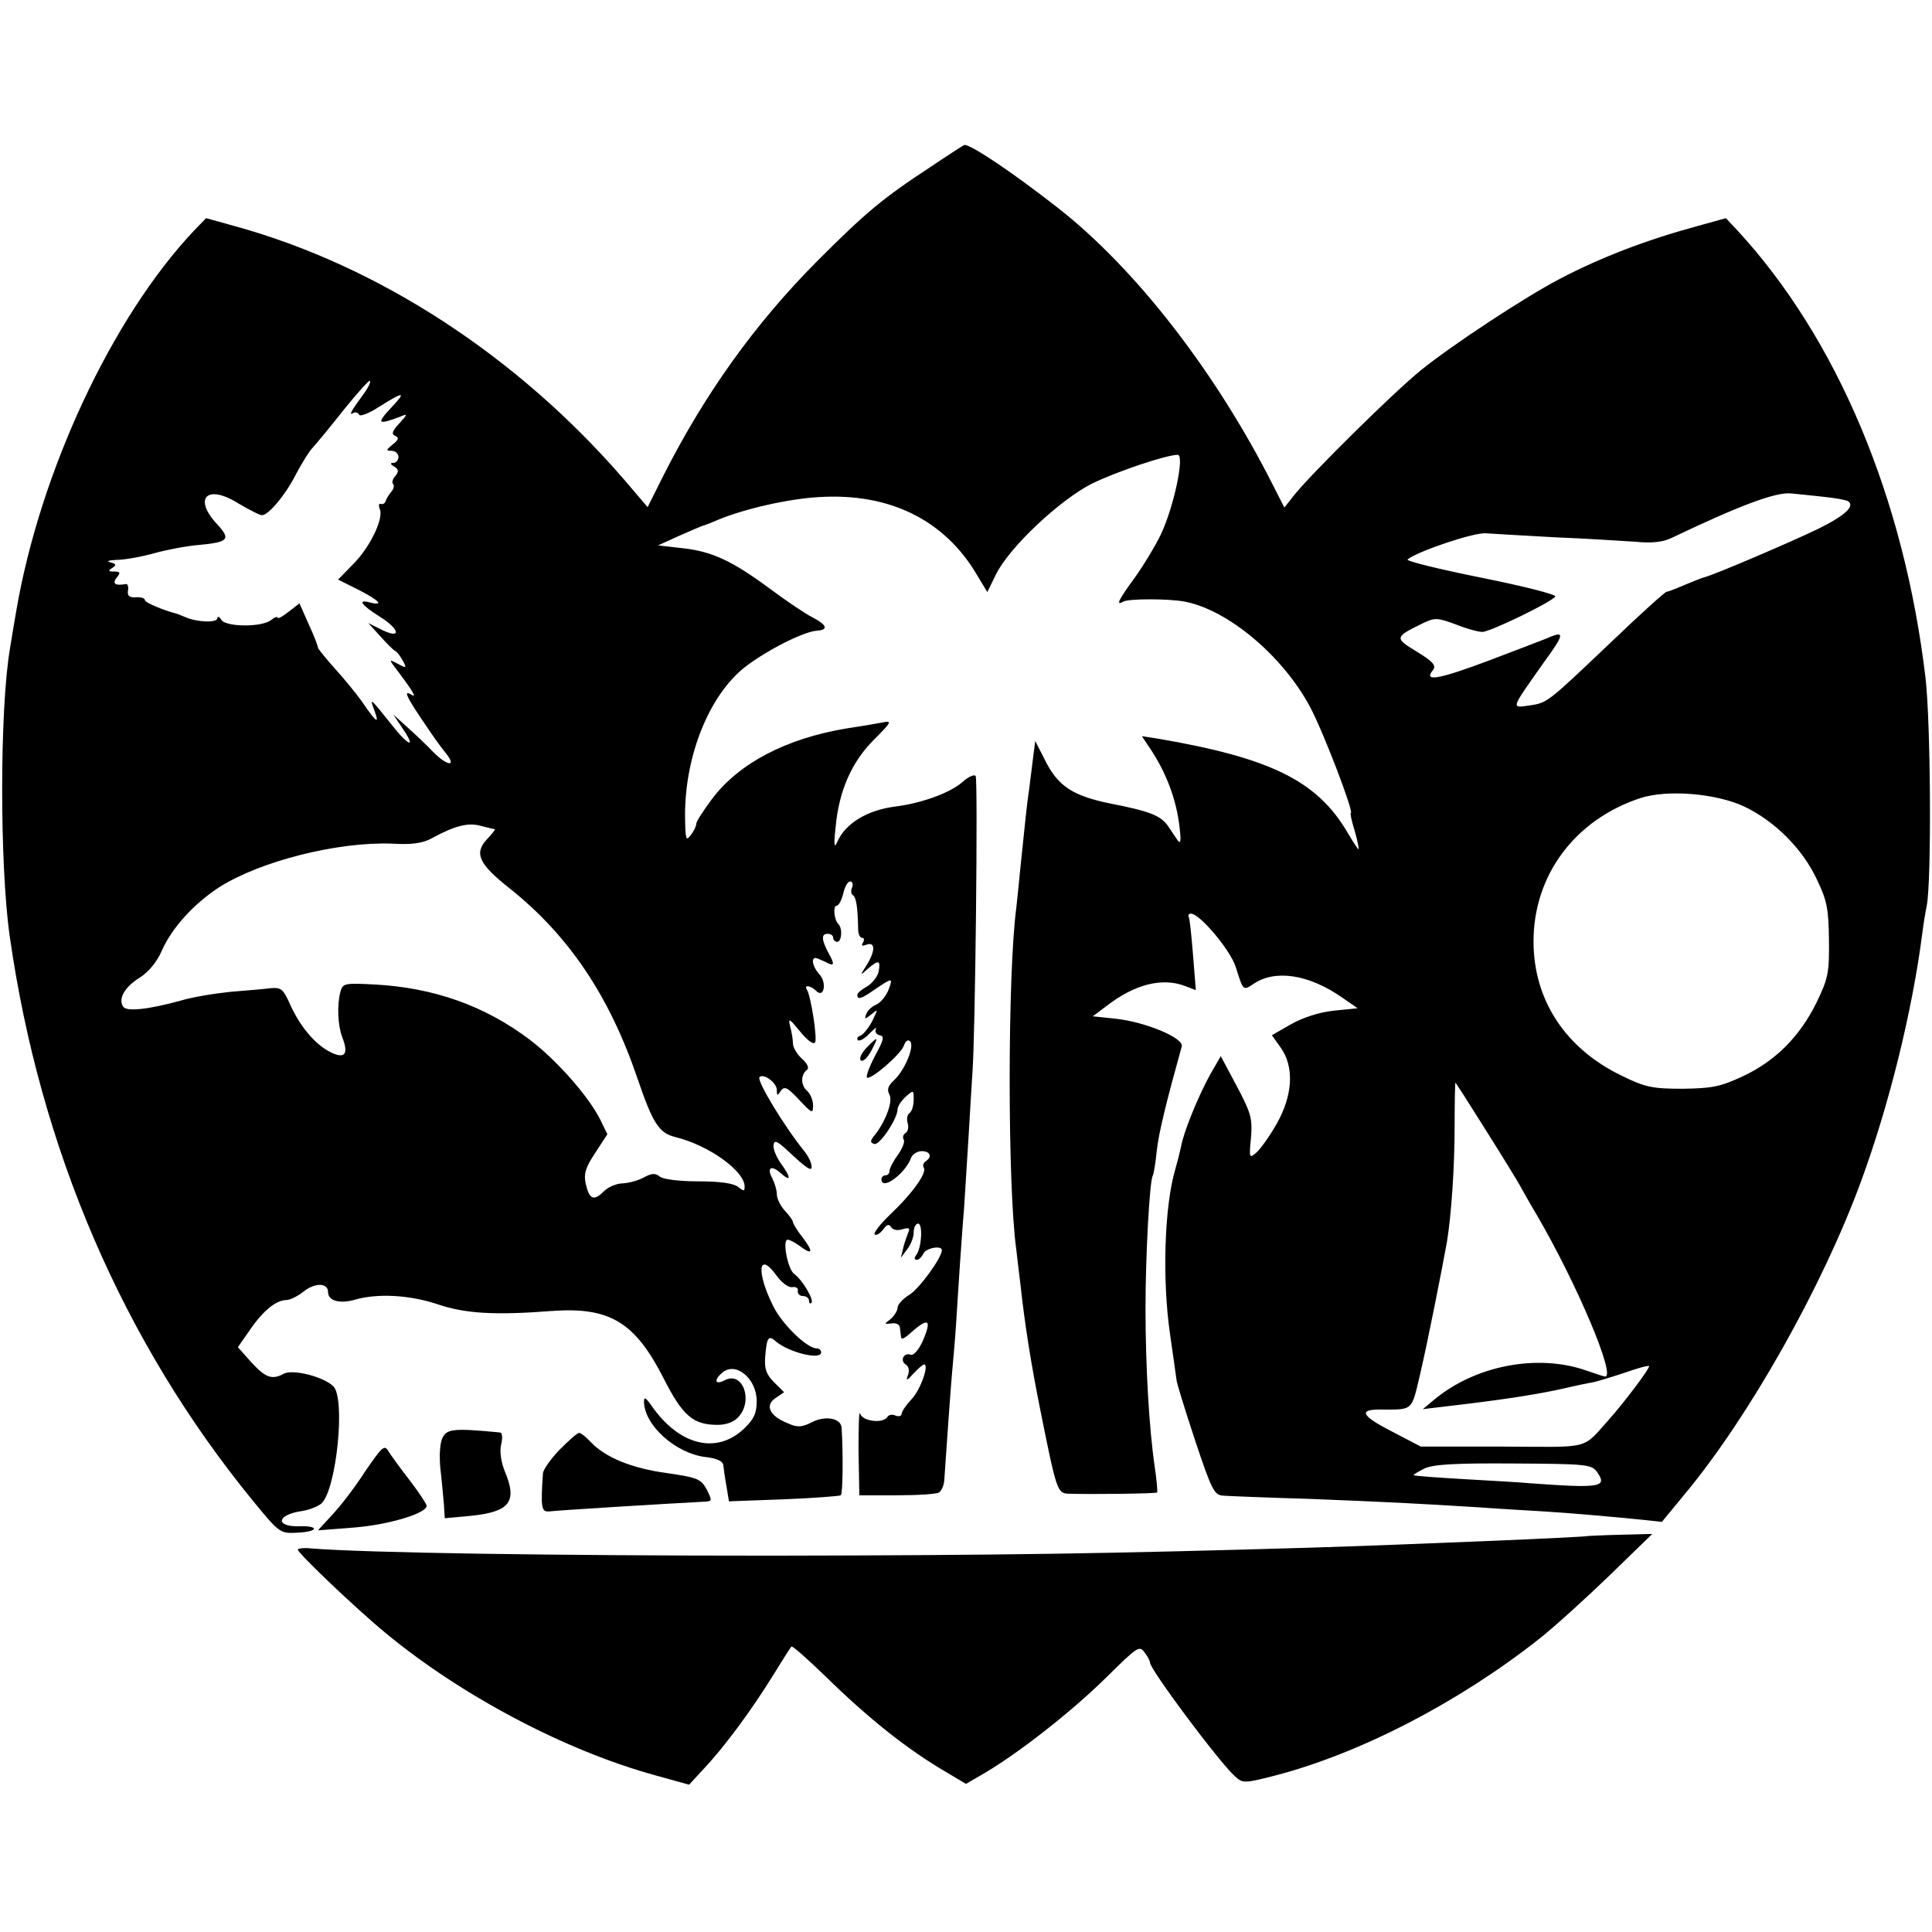 <?xml version="1.0" standalone="no"?>
<!DOCTYPE svg PUBLIC "-//W3C//DTD SVG 20010904//EN"
 "http://www.w3.org/TR/2001/REC-SVG-20010904/DTD/svg10.dtd">
<svg version="1.0" xmlns="http://www.w3.org/2000/svg"
 width="480pt" height="480pt" viewBox="0 0 480 480"
 preserveAspectRatio="xMidYMid meet">
<g transform="translate(0,480) scale(0.1,-0.1)"
fill="#000000" stroke="none">
<path d="M2310 4384 c-119 -78 -160 -113 -280 -233 -154 -155 -278 -328 -381
-531 l-40 -80 -58 68 c-265 307 -611 532 -967 630 l-72 20 -30 -31 c-204 -216
-383 -600 -442 -947 -6 -36 -13 -76 -15 -90 -26 -150 -26 -538 -1 -715 75
-529 282 -1009 603 -1402 67 -82 69 -83 110 -81 24 1 43 5 43 10 0 4 -16 7
-35 6 -63 -2 -58 29 6 38 19 3 40 12 48 19 37 36 60 261 29 291 -25 24 -101
43 -123 31 -29 -16 -46 -10 -82 30 l-32 36 30 43 c32 47 65 74 90 74 9 0 28 9
43 21 29 23 61 22 61 -1 0 -22 29 -30 67 -19 56 16 134 12 204 -11 70 -24 145
-28 286 -17 142 10 205 -27 276 -166 48 -95 74 -117 135 -117 21 0 41 7 52 20
37 41 10 114 -34 91 -24 -13 -29 0 -6 19 33 28 85 -15 85 -71 0 -30 -7 -45
-31 -68 -69 -66 -163 -42 -232 59 -13 18 -17 20 -17 8 0 -58 78 -129 153 -138
27 -3 43 -10 44 -20 1 -8 4 -32 8 -53 l6 -37 136 5 c75 3 139 8 142 10 5 3 6
104 2 167 -1 25 -41 32 -75 14 -24 -12 -35 -13 -59 -2 -45 18 -57 44 -31 62
l22 15 -25 25 c-19 19 -24 33 -22 62 4 50 8 56 27 39 32 -27 112 -47 112 -27
0 6 -5 10 -11 10 -24 0 -86 60 -108 105 -43 86 -37 139 9 75 12 -17 29 -29 38
-28 10 2 16 -3 14 -9 -1 -7 5 -13 13 -13 8 0 15 -5 15 -12 0 -6 3 -8 6 -5 7 7
-22 57 -43 72 -16 12 -30 85 -16 85 5 0 18 -7 29 -15 32 -24 36 -17 10 18 -15
19 -26 37 -26 41 0 4 -9 16 -20 28 -11 12 -20 30 -20 41 0 10 -5 27 -11 39
-15 27 -3 35 21 13 26 -23 26 -11 -1 26 -11 16 -19 36 -17 45 2 12 9 9 33 -13
52 -49 64 -56 61 -38 -1 9 -9 24 -17 34 -51 63 -120 177 -112 185 10 10 43
-14 43 -32 0 -15 2 -15 10 -2 9 12 16 9 45 -22 33 -35 35 -36 35 -14 0 13 -7
29 -15 36 -16 14 -16 40 0 52 6 4 1 16 -13 28 -12 11 -22 28 -22 38 0 9 -3 28
-7 42 -5 22 -2 20 25 -13 17 -21 33 -33 37 -27 6 10 -10 113 -20 131 -9 13 9
11 23 -3 19 -19 27 20 8 41 -16 17 -22 41 -10 41 3 0 14 -5 25 -10 22 -12 24
-7 7 23 -17 32 -18 47 -2 47 8 0 14 -4 14 -10 0 -5 5 -10 10 -10 11 0 14 33 3
44 -11 11 -14 46 -4 46 5 0 12 14 16 30 4 17 11 30 17 30 6 0 8 -7 5 -15 -4
-8 -2 -17 2 -19 8 -5 12 -29 13 -83 0 -13 4 -23 10 -23 5 0 6 -5 2 -12 -5 -8
-2 -9 9 -5 22 8 22 -16 0 -51 -17 -27 -17 -27 3 -9 27 23 32 22 27 -7 -3 -13
-16 -29 -29 -37 -13 -7 -24 -16 -24 -21 0 -12 9 -10 38 10 50 34 51 34 40 4
-6 -16 -20 -33 -31 -38 -12 -5 -23 -16 -25 -24 -5 -13 -3 -13 13 0 17 14 17
14 2 -17 -9 -17 -22 -33 -29 -36 -7 -2 -10 -7 -7 -11 4 -4 17 3 29 16 13 13
20 18 16 11 -3 -6 1 -13 9 -15 13 -2 11 -11 -11 -51 -14 -27 -23 -51 -20 -54
8 -8 85 58 92 80 4 11 10 15 15 10 12 -12 -13 -72 -40 -97 -15 -14 -18 -23
-11 -36 9 -17 -11 -70 -40 -104 -8 -11 -8 -15 2 -18 13 -5 58 63 58 86 0 7 9
21 20 31 20 18 20 17 20 -8 0 -14 -5 -29 -10 -32 -6 -4 -8 -15 -5 -25 3 -10 1
-21 -5 -25 -6 -3 -8 -11 -5 -16 4 -5 -3 -22 -14 -38 -12 -16 -21 -34 -21 -40
0 -6 -4 -11 -10 -11 -5 0 -10 -4 -10 -10 0 -29 58 13 73 52 3 10 16 18 27 18
21 0 27 -14 10 -25 -6 -4 -8 -11 -5 -16 9 -13 -30 -66 -83 -116 -25 -24 -42
-46 -39 -50 4 -3 13 2 21 12 9 13 15 15 20 6 5 -7 16 -9 28 -5 18 5 20 3 13
-12 -4 -11 -10 -28 -12 -39 l-5 -20 15 20 c9 11 17 30 17 43 0 12 5 22 11 22
12 0 9 -59 -4 -77 -6 -8 -6 -13 1 -13 5 0 12 7 16 15 5 14 46 22 46 9 0 -19
-57 -97 -81 -111 -16 -10 -29 -24 -29 -32 0 -7 -8 -20 -17 -28 -17 -13 -17
-13 2 -11 12 2 21 -3 21 -12 1 -8 2 -19 3 -23 0 -5 8 -2 16 5 52 47 62 43 37
-15 -10 -21 -22 -35 -29 -33 -17 7 -28 -14 -13 -24 8 -5 10 -15 6 -26 -6 -16
-3 -15 14 4 11 12 23 22 26 22 13 0 -9 -63 -31 -86 -14 -15 -25 -31 -25 -37 0
-5 -7 -7 -15 -4 -8 4 -17 2 -20 -3 -11 -18 -63 -11 -68 8 -3 9 -4 -32 -4 -93
l2 -110 93 0 c52 0 99 3 105 7 6 4 12 17 13 30 6 89 16 230 19 263 2 22 7 76
10 120 3 44 7 114 10 155 3 41 7 102 10 135 2 33 7 112 11 175 4 63 8 138 10
165 7 86 14 728 8 737 -3 5 -19 -2 -34 -16 -32 -27 -102 -52 -167 -60 -69 -9
-123 -42 -143 -88 -7 -17 -9 -8 -4 36 8 91 40 163 95 218 45 45 46 48 21 43
-15 -3 -56 -10 -90 -15 -149 -25 -266 -86 -333 -175 -21 -28 -39 -56 -39 -61
0 -6 -6 -19 -14 -29 -12 -16 -13 -11 -14 46 -1 140 52 284 135 360 45 41 154
99 192 102 30 2 26 14 -10 33 -18 9 -64 40 -103 69 -97 72 -147 95 -220 103
l-61 7 55 25 c30 13 57 25 60 25 3 1 19 7 35 14 65 27 175 52 250 56 175 11
312 -57 392 -193 l26 -43 21 43 c33 68 160 187 240 227 62 30 184 71 212 71
18 0 -10 -131 -42 -198 -15 -31 -45 -80 -66 -109 -38 -52 -47 -69 -28 -58 12
8 115 8 155 0 106 -21 240 -133 308 -258 33 -60 112 -267 103 -267 -2 0 2 -20
10 -45 7 -25 11 -45 9 -45 -1 0 -14 19 -28 43 -75 127 -190 184 -471 232 l-39
6 22 -33 c37 -56 61 -118 70 -181 6 -45 5 -56 -3 -45 -6 9 -17 25 -25 37 -18
25 -46 36 -144 55 -92 19 -129 43 -161 108 l-24 47 -7 -55 c-4 -31 -8 -66 -10
-78 -3 -20 -9 -75 -21 -193 -3 -32 -7 -71 -9 -88 -22 -166 -22 -693 0 -850 2
-16 6 -54 10 -84 11 -101 26 -197 51 -321 38 -189 41 -200 67 -201 51 -2 219
0 222 3 1 2 -1 30 -6 63 -14 95 -23 249 -23 395 0 128 10 316 18 329 2 3 7 31
10 62 5 46 24 122 62 259 6 21 -90 61 -164 69 l-57 6 36 27 c69 53 137 70 194
48 l26 -10 -7 88 c-4 48 -8 90 -11 95 -2 4 1 7 6 7 22 0 98 -91 111 -132 19
-60 18 -60 45 -42 54 36 137 23 219 -34 l39 -27 -59 -6 c-37 -4 -77 -17 -107
-34 l-47 -27 22 -31 c34 -48 30 -118 -10 -189 -17 -30 -40 -62 -50 -71 -18
-16 -19 -15 -14 36 4 48 0 62 -35 128 l-40 75 -26 -45 c-30 -54 -67 -145 -73
-181 -3 -14 -9 -38 -14 -55 -27 -91 -33 -273 -13 -410 8 -55 15 -106 16 -113
0 -7 21 -74 46 -150 42 -126 48 -137 71 -138 14 -1 111 -5 215 -8 200 -8 258
-11 420 -21 55 -4 126 -8 159 -10 67 -4 179 -14 248 -21 l47 -5 56 68 c160
192 342 515 438 776 70 190 128 424 153 619 3 24 8 54 11 68 12 62 10 451 -3
565 -53 448 -220 844 -467 1112 l-29 31 -72 -20 c-125 -34 -238 -77 -341 -131
-88 -46 -270 -166 -345 -227 -69 -56 -268 -253 -313 -308 l-26 -33 -27 53
c-142 282 -342 540 -535 691 -111 87 -215 157 -233 157 -1 0 -40 -25 -86 -56z
m-1406 -562 c-31 -42 -39 -56 -26 -48 5 3 12 1 14 -4 2 -6 25 3 51 20 62 39
68 38 26 -6 -34 -37 -30 -40 26 -19 18 8 18 6 -3 -17 -18 -19 -20 -27 -10 -31
10 -4 8 -10 -6 -21 -17 -14 -18 -16 -3 -16 9 0 17 -7 17 -15 0 -8 -6 -15 -12
-15 -9 0 -9 -3 1 -9 12 -7 12 -13 3 -24 -7 -7 -9 -17 -5 -20 3 -4 1 -12 -5
-19 -6 -7 -12 -17 -14 -23 -1 -5 -7 -9 -12 -7 -5 2 -6 -5 -2 -14 9 -24 -26
-96 -68 -137 l-36 -37 50 -25 c51 -26 66 -41 30 -32 -33 9 -23 -6 25 -36 50
-32 52 -56 2 -31 l-32 16 30 -33 c17 -19 33 -35 38 -37 4 -2 12 -13 18 -24 10
-18 9 -19 -13 -7 -23 12 -23 12 3 -22 36 -48 45 -64 31 -55 -19 12 -14 -2 23
-57 37 -55 42 -62 64 -90 26 -33 2 -30 -32 4 -18 19 -49 48 -67 64 l-33 30 22
-33 c36 -52 18 -48 -24 5 -55 69 -57 71 -46 41 15 -39 7 -35 -27 15 -16 23
-48 62 -71 87 -22 25 -41 48 -41 51 0 4 -10 30 -23 58 l-23 52 -27 -21 c-15
-12 -27 -18 -27 -15 0 4 -7 2 -16 -5 -22 -19 -113 -18 -124 0 -5 8 -10 10 -10
4 0 -12 -52 -10 -80 3 -8 3 -17 7 -20 8 -35 9 -80 28 -80 34 0 5 -10 8 -22 7
-17 -1 -22 4 -20 17 2 9 -1 17 -5 16 -27 -5 -35 1 -23 16 10 12 9 15 -6 15
-15 0 -16 2 -5 9 11 7 10 10 -5 14 -11 3 -3 5 16 6 20 0 63 8 95 17 33 9 82
18 109 20 74 7 80 14 46 51 -61 65 -26 101 51 53 27 -16 54 -30 60 -30 16 0
59 51 85 103 14 26 32 56 42 66 9 10 44 52 77 94 33 41 62 73 64 71 3 -2 -4
-17 -15 -32z m3624 -256 c30 -3 58 -8 63 -11 19 -12 -7 -36 -74 -69 -68 -33
-260 -115 -282 -120 -5 -1 -27 -10 -49 -19 -21 -9 -41 -17 -45 -17 -4 0 -67
-57 -140 -127 -159 -151 -156 -149 -203 -156 -44 -6 -45 -10 36 105 52 71 54
81 16 65 -8 -4 -75 -29 -148 -57 -127 -48 -167 -55 -142 -25 9 11 1 21 -40 46
-56 34 -56 36 16 71 29 14 36 13 80 -3 27 -11 57 -19 67 -19 19 0 172 74 181
88 3 5 -80 26 -185 47 -104 21 -186 41 -182 45 24 20 166 68 195 65 18 -1 96
-6 173 -10 77 -3 166 -9 199 -11 40 -4 68 -1 90 10 172 82 259 114 296 110 14
-1 49 -5 78 -8z m-194 -770 c75 -36 144 -104 180 -181 25 -52 29 -72 30 -150
1 -82 -2 -96 -31 -156 -42 -85 -102 -145 -183 -183 -56 -26 -76 -30 -150 -31
-75 0 -93 4 -150 32 -140 67 -220 188 -220 334 0 164 102 302 265 356 67 22
189 12 259 -21z m-3105 -56 c3 0 -6 -11 -19 -25 -33 -35 -20 -62 56 -122 147
-117 248 -267 318 -473 38 -111 53 -135 94 -145 82 -20 172 -84 172 -123 0
-12 -2 -12 -16 -1 -11 9 -44 14 -99 14 -48 0 -88 5 -96 12 -11 9 -20 8 -39 -2
-14 -8 -37 -14 -52 -15 -16 0 -37 -9 -48 -20 -25 -25 -36 -20 -45 20 -5 24 0
40 24 76 l30 46 -18 37 c-30 59 -109 148 -175 198 -111 84 -238 129 -384 137
-76 4 -80 3 -86 -17 -9 -34 -7 -83 4 -113 17 -43 7 -56 -29 -38 -38 19 -75 63
-100 118 -17 38 -22 43 -47 41 -16 -2 -61 -6 -100 -9 -39 -4 -96 -13 -125 -22
-80 -22 -135 -28 -143 -15 -13 20 4 49 41 72 22 14 43 39 55 67 25 57 80 117
143 158 103 65 294 113 429 108 50 -3 77 1 100 14 57 31 90 39 121 30 16 -4
32 -8 34 -8z m2462 -747 c41 -65 79 -127 85 -138 6 -11 25 -45 43 -75 100
-172 196 -400 169 -400 -3 0 -24 7 -47 15 -120 42 -274 13 -376 -71 l-30 -25
50 6 c139 16 216 28 280 41 39 9 81 18 94 20 13 3 49 14 79 24 31 11 57 18 59
16 4 -3 -59 -87 -98 -131 -70 -78 -42 -70 -266 -69 l-203 0 -67 35 c-79 40
-90 57 -36 57 86 0 79 -6 102 91 19 82 53 254 66 326 11 68 19 187 19 288 0
59 1 107 2 107 1 0 35 -53 75 -117z m276 -849 c28 -39 11 -42 -167 -29 -19 2
-91 6 -160 10 -69 4 -126 8 -128 10 -1 1 10 8 26 16 22 11 76 14 222 13 176
-1 194 -2 207 -20z"/>
<path d="M2152 2196 c-13 -14 -18 -27 -13 -31 6 -3 17 8 26 25 19 36 17 37
-13 6z"/>
<path d="M1100 1229 c-7 -13 -9 -43 -6 -77 4 -32 7 -72 9 -91 l2 -33 65 6 c97
10 116 35 84 111 -9 22 -13 49 -9 66 4 16 3 29 -2 30 -115 11 -132 9 -143 -12z"/>
<path d="M1390 1198 c-22 -23 -40 -49 -41 -58 -6 -86 -4 -97 16 -95 26 3 286
19 383 24 22 1 22 2 8 30 -14 26 -22 30 -98 41 -89 12 -154 39 -190 77 -12 13
-25 23 -29 23 -5 0 -26 -19 -49 -42z"/>
<path d="M907 1144 c-25 -39 -62 -87 -82 -108 l-35 -38 91 7 c85 7 179 35 179
54 0 4 -19 33 -42 63 -24 31 -48 64 -54 74 -9 15 -16 8 -57 -52z"/>
<path d="M3947 984 c-3 -3 -462 -22 -687 -29 -510 -15 -760 -19 -1340 -20
-553 0 -1010 7 -1147 18 -18 2 -33 0 -33 -3 0 -9 146 -148 219 -208 189 -156
447 -292 670 -353 l83 -23 37 40 c50 53 118 145 170 229 24 39 45 72 47 74 3
3 39 -30 82 -71 110 -108 207 -185 305 -242 l47 -28 48 28 c83 49 215 152 300
236 78 77 83 81 96 62 8 -10 13 -21 13 -24 -2 -15 172 -248 211 -283 20 -18
23 -18 101 2 211 55 456 182 656 340 39 31 117 102 175 158 l105 102 -78 -2
c-43 -1 -79 -3 -80 -3z"/>
</g>
</svg>

